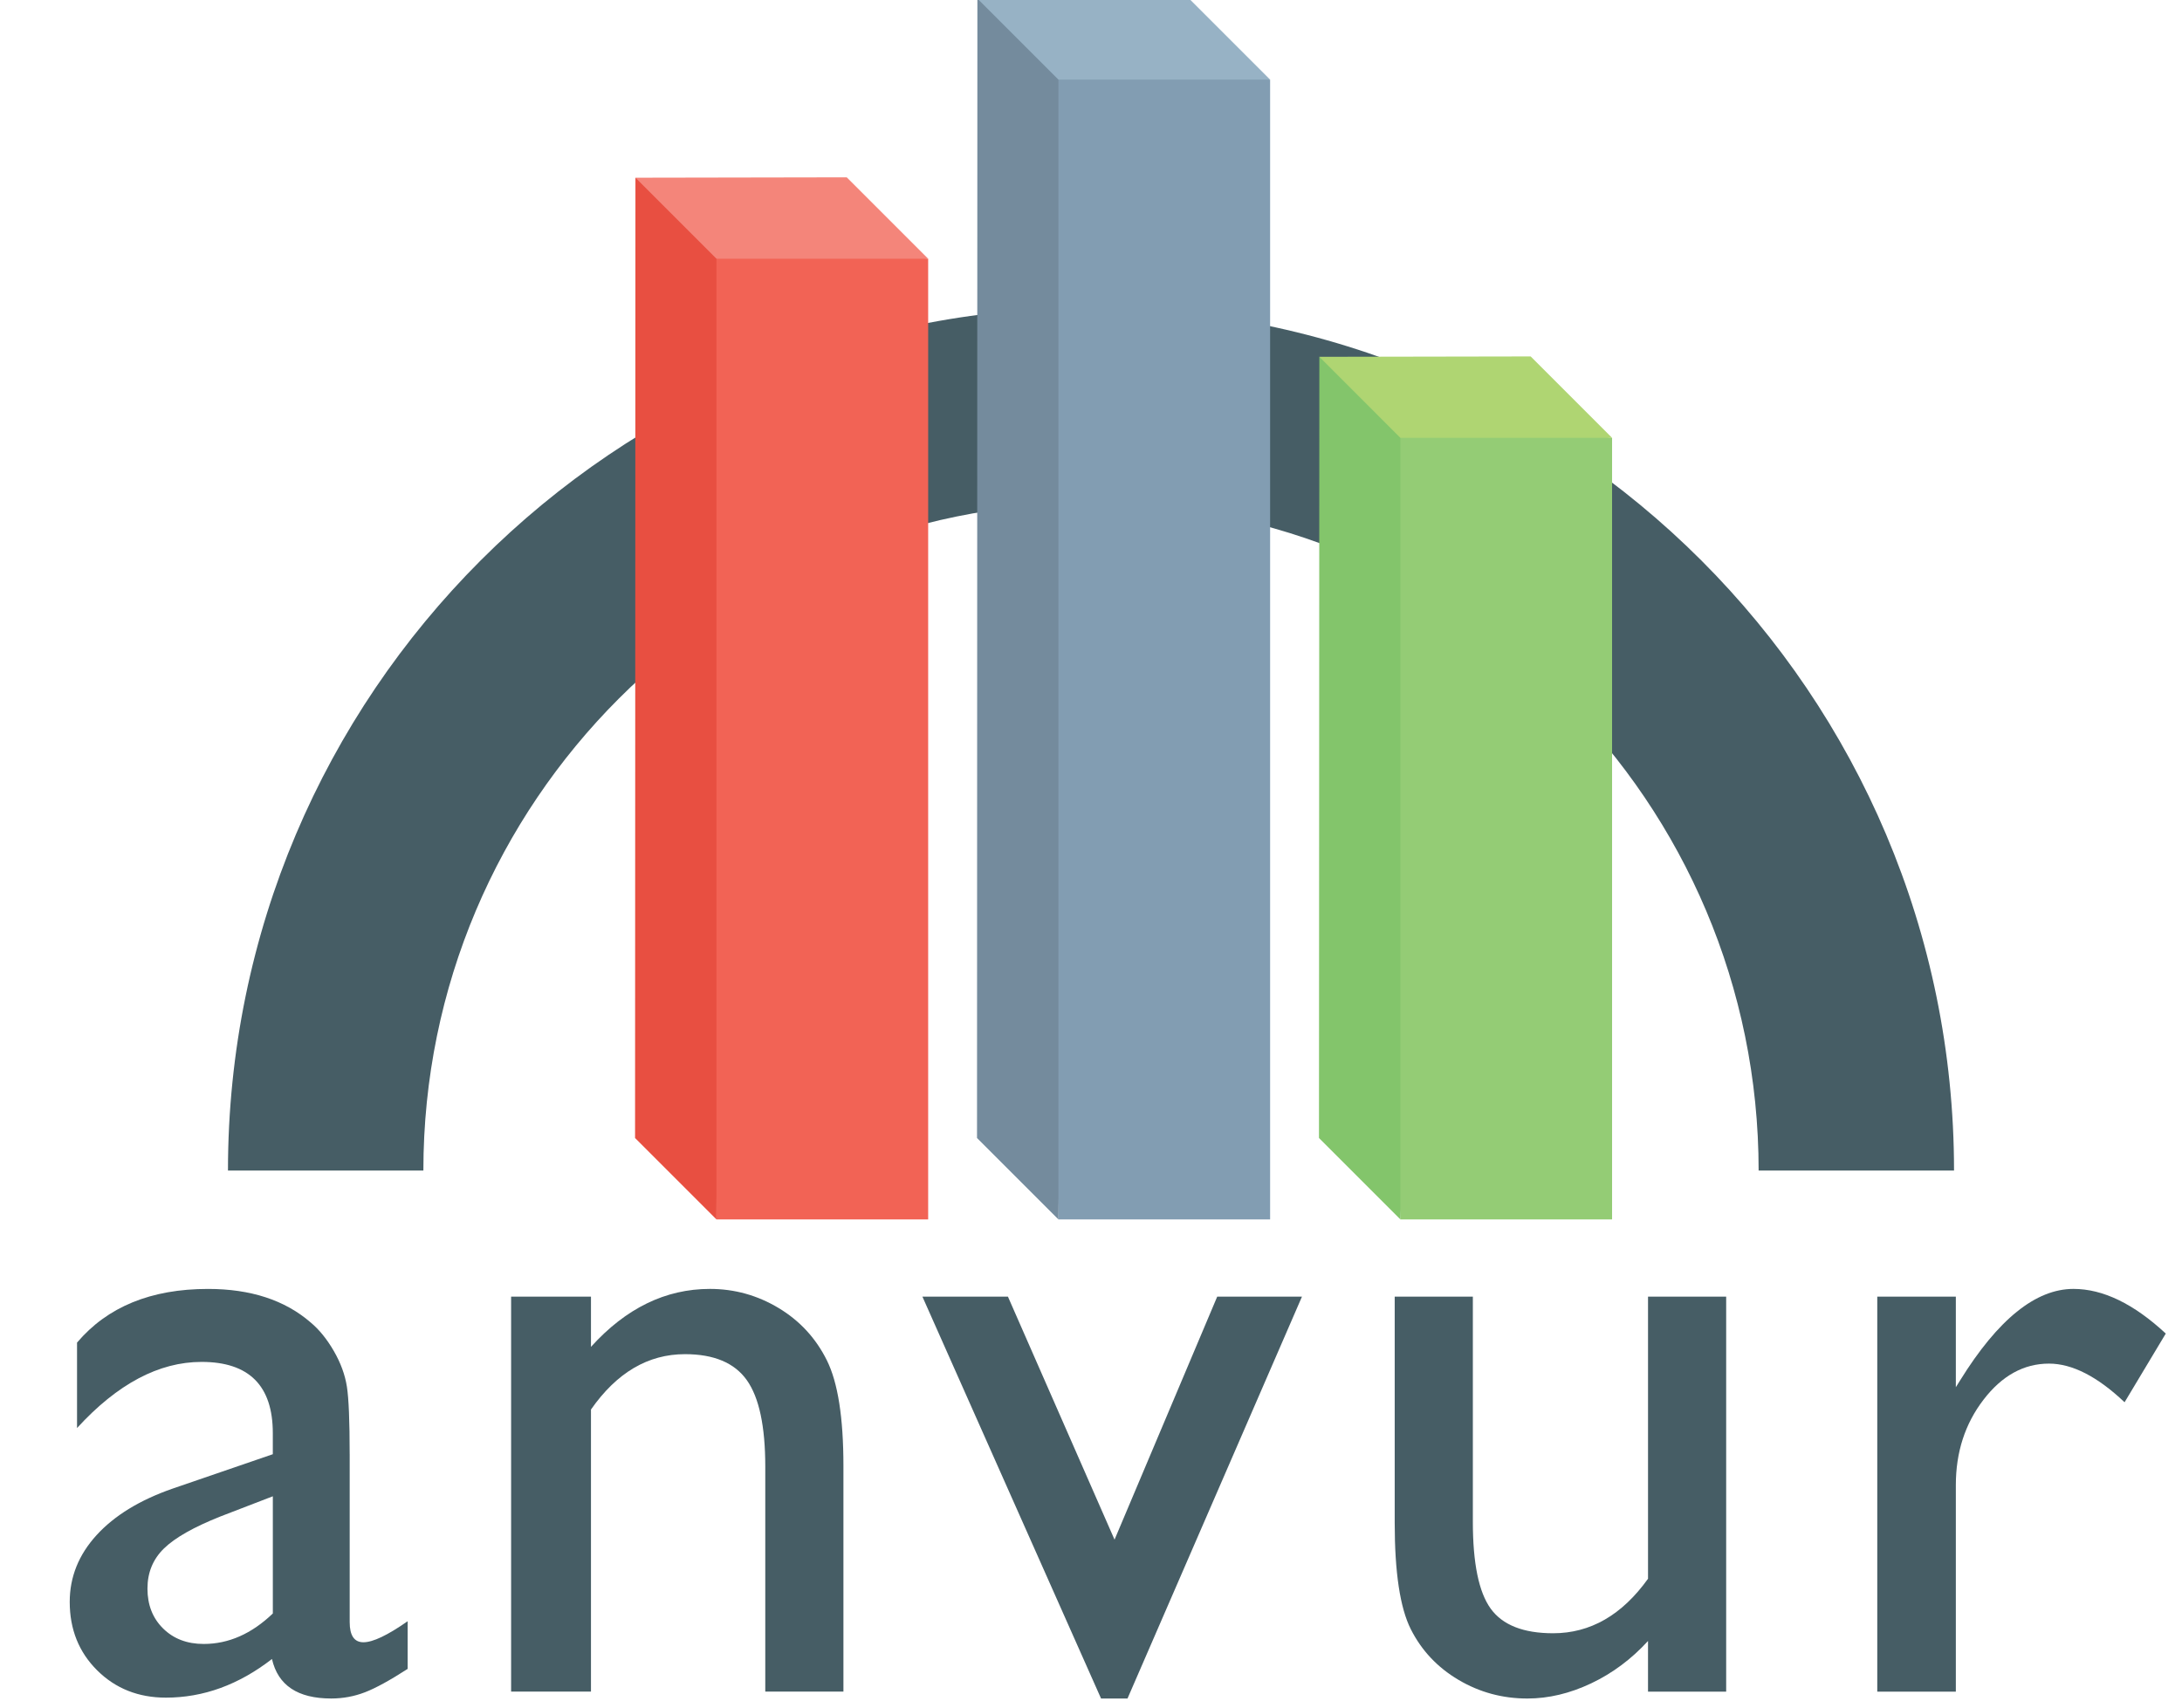 <svg xmlns:xlink="http://www.w3.org/1999/xlink" xmlns="http://www.w3.org/2000/svg" id="export" width="134" height="104.89" viewBox="0 0 134 104.89"><path d="m26,71.89c0-22.644,18.356-41,41-41s41,18.356,41,41h12c0-29.271-23.729-53-53-53S14,42.619,14,71.89h12Z" style="fill: #465d65; stroke-width: 0px;"></path><polygon points="78 74.89 65 74.89 63 2.89 78 4.89 78 74.89" style="fill: #829db2; stroke-width: 0px;"></polygon><polygon points="78 4.89 63 4.89 60.023 -.087 73 -.11 78 4.89" style="fill: #97b2c5; stroke-width: 0px;"></polygon><polygon points="65 74.89 60 69.89 60.023 -.087 65 4.89 65 74.89" style="fill: #748b9d; stroke-width: 0px;"></polygon><polygon points="57 74.89 44 74.89 42 13.89 57 15.89 57 74.89" style="fill: #f26355; stroke-width: 0px;"></polygon><polygon points="57 15.89 42 15.89 39.023 10.913 52 10.89 57 15.89" style="fill: #f4857a; stroke-width: 0px;"></polygon><polygon points="44 74.89 39 69.89 39.023 10.913 44 15.89 44 74.89" style="fill: #e84f41; stroke-width: 0px;"></polygon><polygon points="99 74.89 86 74.89 84 24.89 99 26.89 99 74.89" style="fill: #94cc75; stroke-width: 0px;"></polygon><polygon points="99 26.89 84 26.89 81.023 21.913 94 21.89 99 26.89" style="fill: #afd572; stroke-width: 0px;"></polygon><polygon points="86 74.89 81 69.89 81.023 21.913 86 26.89 86 74.89" style="fill: #83c56b; stroke-width: 0px;"></polygon><g><path d="m21.475,89.309v10.31c0,.827.281,1.239.844,1.239.58,0,1.485-.431,2.716-1.292v2.927c-1.09.703-1.964,1.183-2.624,1.437s-1.349.382-2.07.382c-2.057,0-3.27-.808-3.639-2.426-2.04,1.582-4.21,2.373-6.513,2.373-1.688,0-3.094-.558-4.219-1.674-1.125-1.116-1.688-2.518-1.688-4.206,0-1.529.549-2.896,1.648-4.1,1.098-1.204,2.659-2.158,4.68-2.861l6.144-2.109v-1.292c0-2.917-1.459-4.377-4.377-4.377-2.62,0-5.168,1.354-7.646,4.061v-5.247c1.863-2.197,4.544-3.296,8.042-3.296,2.619,0,4.72.686,6.302,2.057.527.439,1.002,1.024,1.424,1.753.422.729.689,1.459.804,2.188.114.729.171,2.114.171,4.153Zm-4.72,9.782v-7.198l-3.217,1.239c-1.635.65-2.791,1.305-3.467,1.964-.677.659-1.015,1.481-1.015,2.465,0,1.002.32,1.819.962,2.452.642.633,1.472.949,2.492.949,1.529,0,2.944-.624,4.245-1.872Z" style="fill: #465d65; stroke-width: 0px;"></path><path d="m36.292,79.632v3.085c2.145-2.373,4.579-3.56,7.304-3.56,1.512,0,2.917.392,4.219,1.173,1.301.782,2.29,1.855,2.966,3.217.676,1.362,1.015,3.52,1.015,6.473v13.869h-4.799v-13.816c0-2.479-.378-4.249-1.134-5.313-.756-1.063-2.021-1.595-3.797-1.595-2.268,0-4.192,1.134-5.774,3.401v17.323h-4.904v-24.258h4.904Z" style="fill: #465d65; stroke-width: 0px;"></path><path d="m74.752,79.632h5.204l-10.714,24.68h-1.625l-10.97-24.68h5.252l6.547,14.924,6.305-14.924Z" style="fill: #465d65; stroke-width: 0px;"></path><path d="m101.207,103.89v-3.111c-1.02,1.116-2.185,1.984-3.494,2.604-1.309.62-2.614.93-3.915.93-1.529,0-2.94-.382-4.231-1.147-1.293-.765-2.268-1.802-2.928-3.111-.658-1.309-.988-3.484-.988-6.526v-13.896h4.799v13.825c0,2.545.365,4.323,1.094,5.333.729,1.009,2.008,1.514,3.837,1.514,2.284,0,4.228-1.116,5.827-3.349v-17.323h4.799v24.258h-4.799Z" style="fill: #465d65; stroke-width: 0px;"></path><path d="m120.111,79.632v5.563l.264-.422c2.32-3.744,4.641-5.616,6.961-5.616,1.811,0,3.699.914,5.668,2.742l-2.531,4.219c-1.67-1.582-3.217-2.373-4.641-2.373-1.547,0-2.887.738-4.02,2.215-1.135,1.477-1.701,3.226-1.701,5.247v12.683h-4.825v-24.258h4.825Z" style="fill: #465d65; stroke-width: 0px;"></path></g></svg>